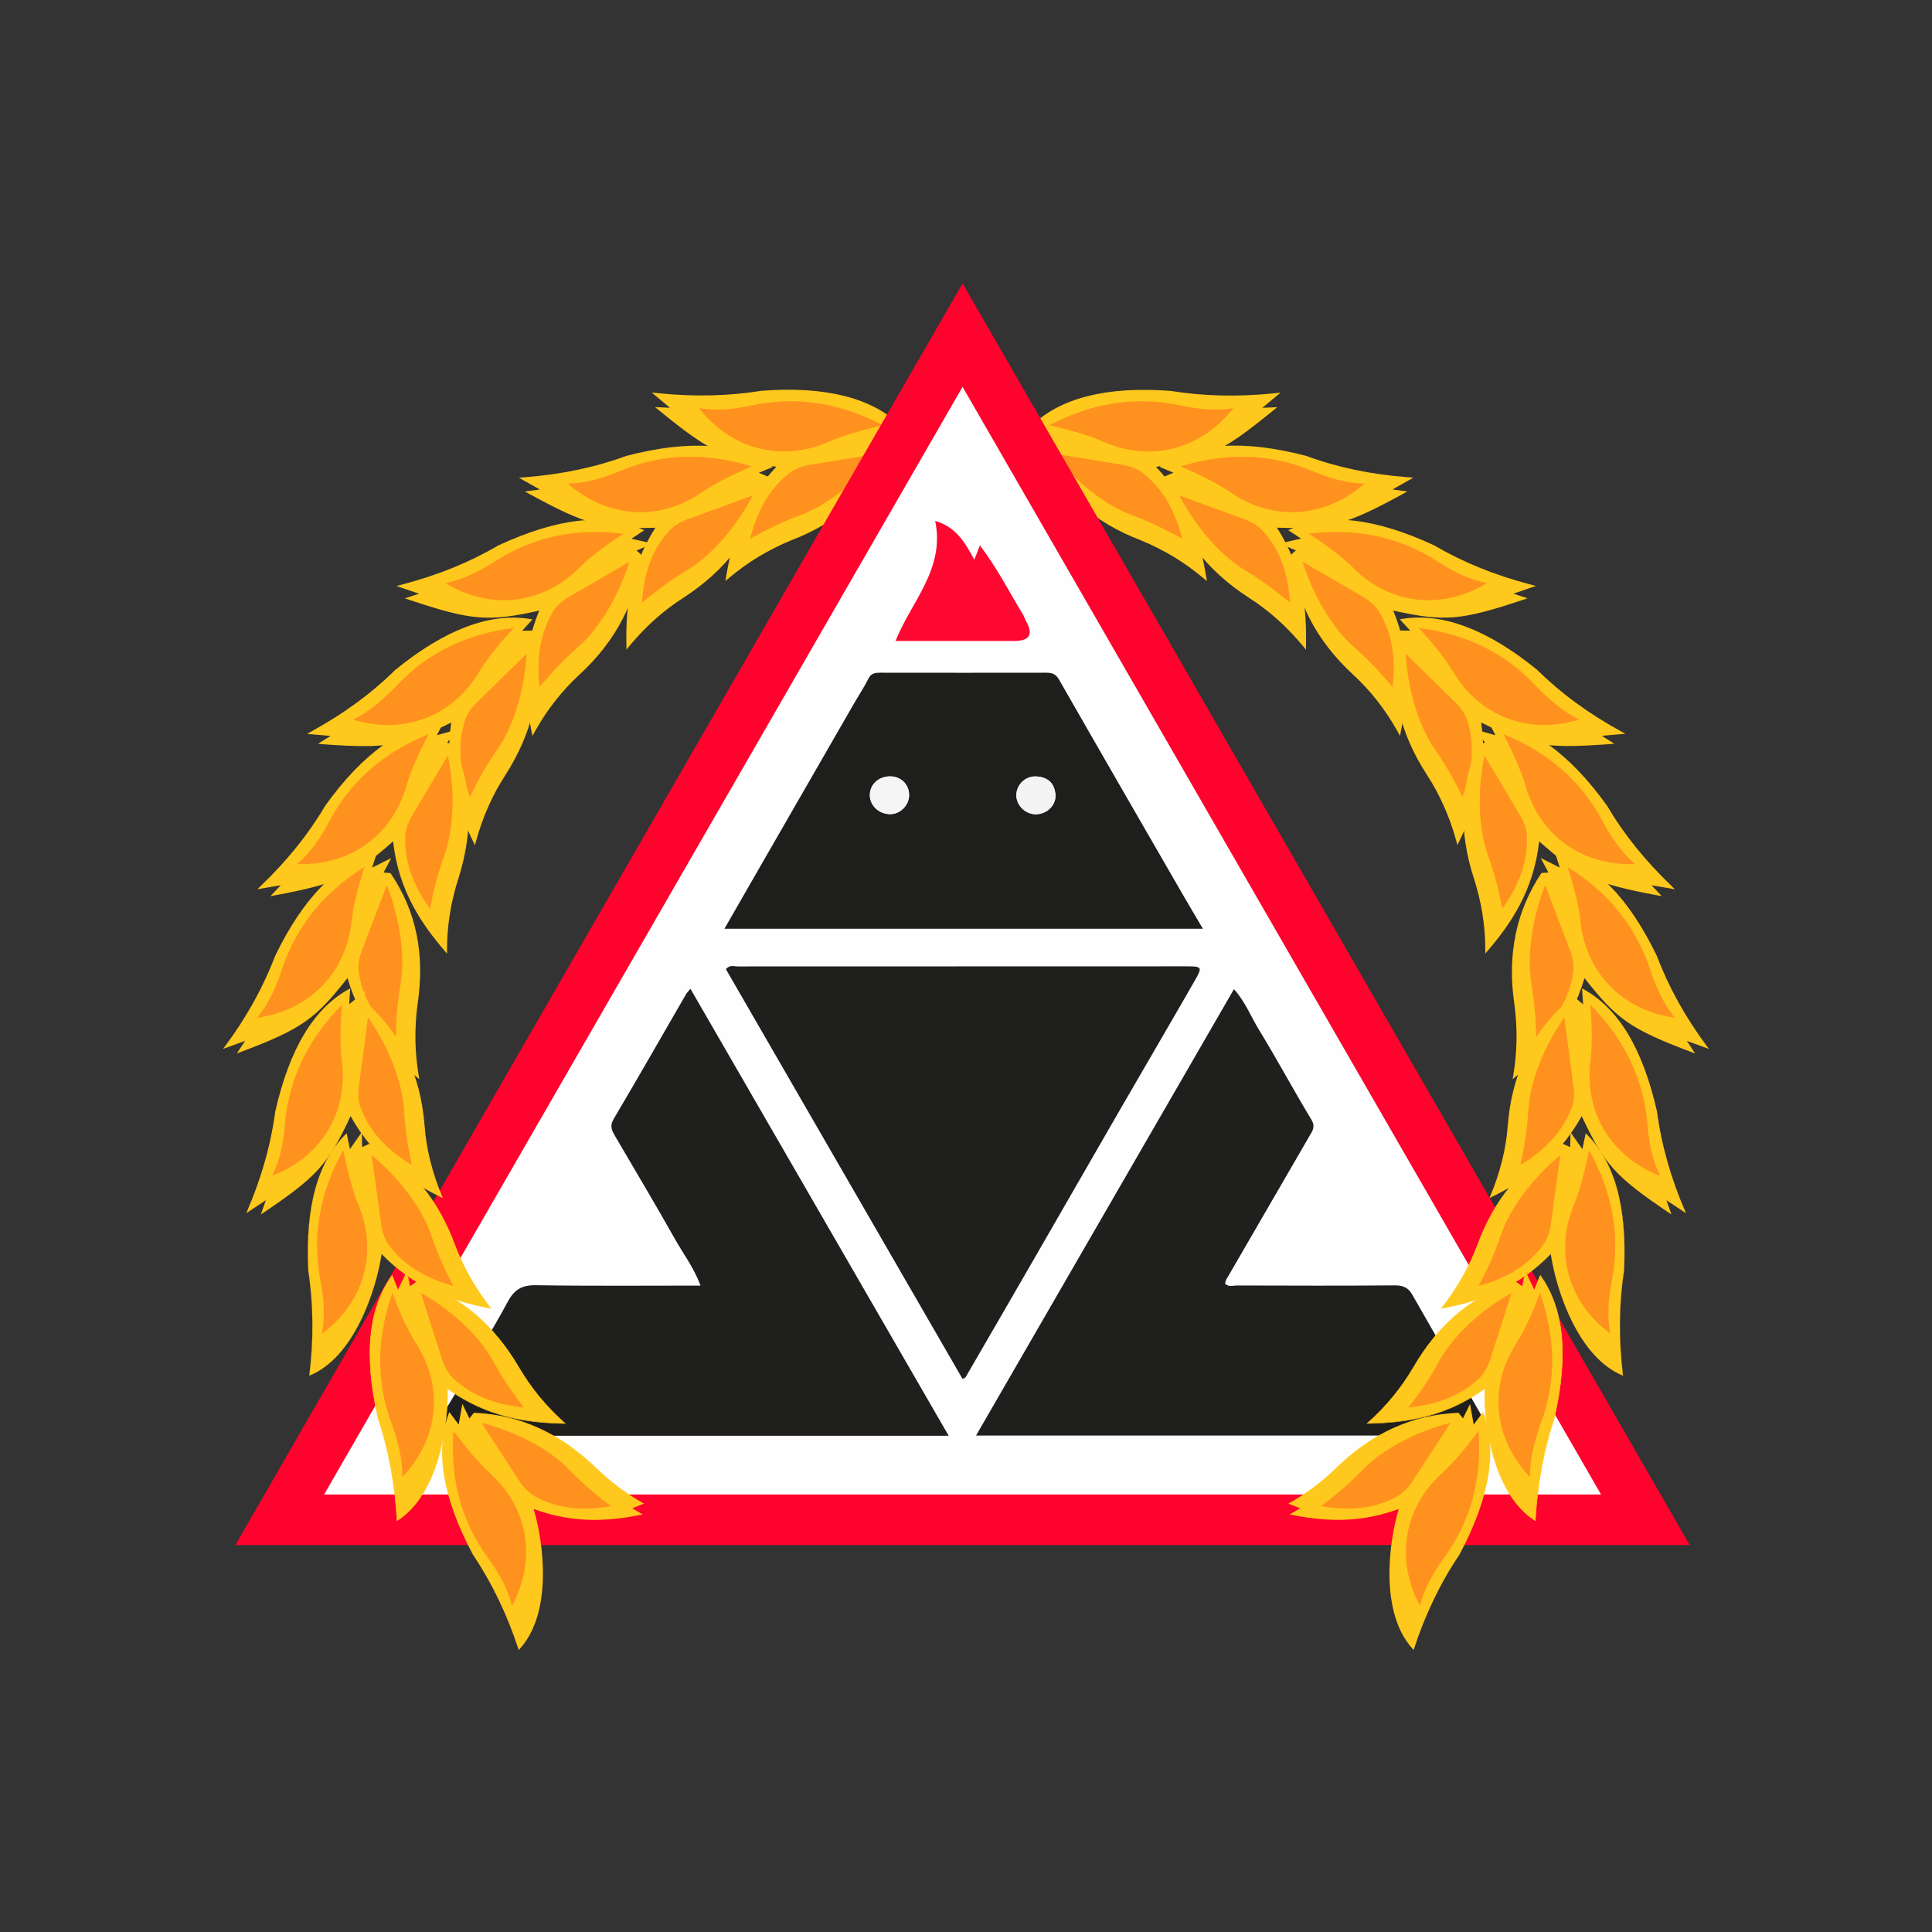 <svg xmlns="http://www.w3.org/2000/svg" id="Camada_2" data-name="Camada 2" viewBox="0 0 350 350"><rect x="0" y="0" width="350" height="350" fill="#333333" stroke="none"/><defs><style>      .cls-1 {        fill: #fefefe;      }      .cls-1, .cls-2, .cls-3, .cls-4, .cls-5, .cls-6, .cls-7, .cls-8, .cls-9, .cls-10 {        stroke-width: 0px;      }      .cls-2 {        fill: #ff921e;      }      .cls-2, .cls-5 {        fill-rule: evenodd;      }      .cls-3 {        fill: #f5f5f5;      }      .cls-4 {        fill: #fe032d;      }      .cls-5, .cls-6 {        fill: #ffc81c;      }      .cls-7 {        fill: #1e1e1c;      }      .cls-8 {        fill: #f4f4f4;      }      .cls-9 {        fill: #fe0831;      }      .cls-10 {        fill: #1f1f1d;      }    </style></defs><g id="Layer1023"><g><path class="cls-5" d="M161.26,81.64l-.66-1.31,2.69-.12-3.11-2.09,2.87-.66c-5.08-5.02-13.32-7.23-25.08-6.33-6.27,1.02-12.6,1.07-18.87.42l3.22,2.69-2.69-.12c9.38,7.64,12.06,8.78,21.68,10.21-6.03,6.15-8.24,13.02-9.44,20.13,3.76-3.17,7.58-5.31,11.35-6.87,8-3.05,14.21-8.18,18.04-15.94Z"></path><path class="cls-6" d="M131.41,105.28l.15-.88c1.04-6.17,2.93-13.33,9.08-19.84-9.41-1.44-12.14-2.79-21.21-10.19l-.77-.62,2.71.12-3.31-2.76,1.07.11c6.53.68,12.85.54,18.78-.42,11.63-.89,20.16,1.27,25.36,6.42l.42.42-2.71.62,3.3,2.22-3.18.14.5,1.01-.07.15c-3.69,7.49-9.82,12.91-18.21,16.11-4.17,1.72-7.85,3.95-11.25,6.81l-.68.57ZM120.62,74.49c8.53,6.9,11.27,8.1,20.75,9.52l.63.09-.45.46c-6.08,6.2-8.11,13.06-9.2,19.08,3.27-2.64,6.79-4.72,10.75-6.35,8.19-3.12,14.17-8.38,17.79-15.64l-.81-1.62,2.2-.1-2.91-1.96,3.01-.69c-5.1-4.71-13.3-6.67-24.39-5.82-5.64.91-11.66,1.09-17.87.52l3.15,2.63-2.67-.12Z"></path></g><g id="Layer1024"><path class="cls-2" d="M135.88,97.59c2.51-1.31,4.36-2.45,9.2-4.3,4.84-1.79,10.21-6.09,14.09-11.11l-12.54,2.03c-1.31.24-2.69.72-3.7,1.55-4.12,3.28-5.91,7.58-7.05,11.82Z"></path><path class="cls-2" d="M126.63,73.94c5.73,7.35,14.81,9.91,23.53,6.09,2.75-1.19,6.03-2.15,9.79-2.99-7.35-3.88-15.17-5.37-23.53-3.64-3.28.72-6.51,1.07-9.79.54Z"></path></g></g><g id="Layer1002"><g><path class="cls-5" d="M188.8,81.64l.66-1.31-2.69-.12,3.11-2.09-2.87-.66c5.08-5.02,13.32-7.23,25.08-6.33,6.27,1.02,12.6,1.07,18.87.42l-3.22,2.69,2.69-.12c-9.38,7.64-12.06,8.78-21.68,10.21,6.03,6.15,8.24,13.02,9.44,20.13-3.76-3.17-7.58-5.31-11.35-6.87-8.06-3.05-14.27-8.18-18.03-15.94Z"></path><path class="cls-6" d="M218.65,105.28l-.68-.57c-3.4-2.86-7.09-5.09-11.26-6.82-8.44-3.19-14.57-8.61-18.2-16.1l-.07-.14.5-1.01-3.18-.14,3.3-2.22-2.71-.62.42-.42c5.21-5.15,13.73-7.31,25.34-6.42,5.96.96,12.28,1.1,18.81.42l1.07-.11-3.3,2.75,2.7-.12-.76.62c-9.07,7.39-11.8,8.75-21.21,10.19,6.15,6.51,8.05,13.67,9.08,19.84l.15.88ZM189.16,81.64c3.57,7.26,9.55,12.52,17.79,15.64,3.97,1.64,7.49,3.72,10.76,6.36-1.08-6.02-3.12-12.88-9.2-19.08l-.45-.46.63-.09c9.48-1.41,12.22-2.62,20.75-9.52l-2.67.12,3.15-2.63c-6.21.57-12.23.39-17.9-.52-11.06-.84-19.26,1.12-24.36,5.82l3.01.69-2.91,1.96,2.2.1-.81,1.62Z"></path></g><g id="Layer1003"><path class="cls-2" d="M214.18,97.59c-2.51-1.31-4.36-2.45-9.2-4.3-4.84-1.79-10.21-6.09-14.09-11.11l12.54,2.03c1.31.24,2.69.72,3.7,1.55,4.12,3.28,5.91,7.58,7.05,11.82Z"></path><path class="cls-2" d="M223.43,73.94c-5.73,7.35-14.81,9.91-23.53,6.09-2.75-1.19-6.03-2.15-9.79-2.99,7.35-3.88,15.17-5.37,23.53-3.64,3.28.72,6.51,1.07,9.79.54Z"></path></g></g><polygon class="cls-4" points="174.38 51.34 240.25 165.62 306.12 279.91 174.38 279.91 42.63 279.91 108.51 165.62 174.38 51.34"></polygon><polygon class="cls-1" points="174.38 70.08 232.21 170.41 290.04 270.74 174.38 270.74 58.72 270.74 116.55 170.41 174.38 70.08"></polygon><g><path class="cls-10" d="M171.86,260.1h-93.5c1.32-3.5,3.5-6.37,5.19-9.48,2.73-5,5.76-9.83,8.46-14.84,1.17-2.16,2.54-2.99,5.06-2.95,9.85.16,19.7.07,29.84.07-1.2-3.25-3.15-5.78-4.68-8.51-3.5-6.24-7.19-12.38-10.8-18.57-.56-.97-1.03-1.8-.28-3.07,4.44-7.5,8.76-15.07,13.12-22.62.17-.29.42-.53.81-1,15.58,26.96,31.08,53.79,46.78,80.97Z"></path><path class="cls-10" d="M270.34,260.06h-93.52c15.61-27.01,31.11-53.84,46.72-80.86,2.06,2.27,3.06,4.96,4.52,7.33,3.29,5.36,6.25,10.92,9.51,16.3.8,1.33.16,2.09-.37,3.01-5.01,8.66-10.04,17.31-15.05,25.97-.12.21-.15.48-.22.73.67.69,1.49.33,2.21.34,9.52.03,19.05.06,28.57-.02,1.49-.01,2.43.43,3.14,1.69,4.66,8.16,9.34,16.32,14.01,24.47.16.28.27.58.48,1.04Z"></path><path class="cls-10" d="M174.37,249.8c-14.3-24.76-28.6-49.51-42.87-74.23.72-.84,1.46-.49,2.08-.49,27.03-.02,54.05-.02,81.08-.02,3.17,0,3.25.04,1.71,2.72-4.55,7.93-9.17,15.82-13.75,23.74-4.83,8.37-9.64,16.75-14.47,25.12-4.4,7.62-8.8,15.24-13.22,22.85-.07.12-.29.16-.57.31Z"></path><path class="cls-7" d="M217.91,168.25h-86.67c2.08-3.62,4.02-7,5.96-10.38,5.85-10.16,11.69-20.31,17.54-30.47.86-1.49,1.82-2.93,2.59-4.47.49-.98,1.21-1.06,2.12-1.06,10.04.01,20.08.02,30.12,0,1.04,0,1.7.24,2.28,1.24,7.4,12.94,14.86,25.85,22.32,38.77,1.15,2,2.34,3.98,3.74,6.37ZM161.35,147.49c1.83-.04,3.41-1.73,3.34-3.56-.07-1.96-1.59-3.35-3.58-3.28-2.02.07-3.52,1.51-3.53,3.39,0,1.93,1.71,3.5,3.77,3.45ZM187.64,147.51c2.04,0,3.73-1.66,3.56-3.61-.19-2.14-1.52-3.2-3.63-3.24-1.88-.04-3.47,1.58-3.45,3.43.02,1.84,1.65,3.43,3.52,3.42Z"></path><path class="cls-9" d="M169.43,94.37c3.82,1.11,5.42,3.98,7.08,7.02.36-.93.64-1.64,1.01-2.59,3.09,4.06,5.32,8.43,7.84,12.61.22.37.34.8.55,1.17q1.99,3.54-2.2,3.54c-7.07,0-14.14,0-21.48,0,2.87-7.19,9-13.02,7.19-21.75Z"></path><path class="cls-3" d="M161.35,147.49c-2.06.05-3.77-1.52-3.77-3.45,0-1.88,1.51-3.32,3.53-3.39,1.99-.07,3.51,1.32,3.58,3.28.07,1.84-1.51,3.52-3.34,3.56Z"></path><path class="cls-8" d="M187.64,147.51c-1.87,0-3.49-1.58-3.52-3.42-.02-1.85,1.57-3.47,3.45-3.43,2.11.05,3.44,1.1,3.63,3.24.17,1.96-1.52,3.6-3.56,3.61Z"></path></g><g id="Layer1001"><g id="Layer1004"><g><path class="cls-5" d="M211.73,88.87l.9-1.13-2.63-.66,3.4-1.43-2.69-1.13c5.91-3.94,14.39-4.6,25.8-1.61,5.97,2.21,12.18,3.4,18.45,3.88l-3.7,2.09,2.69.36c-10.63,5.79-13.5,6.39-23.23,6.03,4.78,7.17,5.67,14.33,5.55,21.56-3.17-3.82-6.51-6.69-9.91-8.84-7.17-4.66-12.36-10.87-14.63-19.11Z"></path><path class="cls-6" d="M236.58,117.69l-.55-.67c-2.95-3.56-6.26-6.51-9.84-8.77-7.64-4.97-12.61-11.46-14.77-19.3l-.04-.16.69-.87-3.08-.77,3.59-1.51-2.54-1.07.5-.33c6.06-4.04,14.83-4.6,26.06-1.66,5.59,2.07,11.77,3.37,18.4,3.87l1.05.08-3.79,2.14,2.71.36-.86.47c-10.25,5.59-13.2,6.41-22.78,6.09,4.82,7.52,5.37,14.93,5.27,21.22v.87ZM212.08,88.94c2.14,7.61,7,13.92,14.45,18.77,3.41,2.15,6.58,4.92,9.43,8.24.04-6.14-.7-13.3-5.51-20.51l-.35-.52.63.02c9.2.34,12.09-.07,22.2-5.52l-2.66-.35,3.63-2.05c-6.29-.56-12.17-1.84-17.5-3.81-10.7-2.8-19.12-2.38-25,1.25l2.83,1.19-3.22,1.35,2.17.54-1.1,1.4Z"></path></g><g id="Layer1005"><path class="cls-2" d="M233.7,109.17c-2.21-1.73-3.82-3.22-8.24-5.91-4.42-2.69-8.9-7.88-11.82-13.5l11.94,4.36c1.25.48,2.51,1.19,3.34,2.21,3.46,3.88,4.48,8.42,4.78,12.84Z"></path><path class="cls-2" d="M247.2,87.61c-6.99,6.15-16.42,6.99-24.25,1.61-2.45-1.67-5.55-3.22-9.08-4.72,7.94-2.45,15.89-2.51,23.77.78,3.11,1.31,6.21,2.27,9.55,2.33Z"></path></g></g><g id="Layer1006"><g><path class="cls-5" d="M234.24,100.57l1.07-.96-2.51-1.07,3.64-.84-2.45-1.61c6.57-2.87,14.99-1.97,25.68,2.99,5.49,3.22,11.35,5.49,17.5,7.11l-4,1.37,2.57.84c-11.47,3.82-14.39,3.94-23.89,1.79,3.46,7.88,3.05,15.11,1.61,22.22-2.39-4.3-5.2-7.7-8.18-10.45-6.27-5.79-10.27-12.84-11.05-21.38Z"></path><path class="cls-6" d="M253.61,133.28l-.4-.73c-2.19-3.94-4.92-7.43-8.12-10.37-6.65-6.15-10.4-13.4-11.15-21.58v-.15s.82-.74.82-.74l-2.93-1.25,3.86-.89-2.32-1.53.52-.23c6.76-2.95,15.24-1.97,25.93,2.99,5.22,3.06,10.92,5.38,17.45,7.09l.98.26-4.09,1.4,2.58.84-.88.29c-11.14,3.71-14.17,4-23.47,1.93,3.44,8.23,2.64,15.65,1.4,21.85l-.16.81ZM234.56,100.7c.76,7.95,4.44,15.03,10.94,21.03,3.05,2.81,5.68,6.1,7.83,9.81,1.16-6.07,1.74-13.28-1.75-21.22l-.24-.56.59.13c9.36,2.12,12.33,1.97,22.84-1.49l-2.55-.83,3.92-1.35c-6.18-1.7-11.62-3.95-16.61-6.88-10.22-4.74-18.38-5.79-24.88-3.19l2.57,1.69-3.43.79,2.09.9-1.32,1.17Z"></path></g><g id="Layer1007"><path class="cls-2" d="M252.28,124.46c-1.85-2.09-3.22-3.88-7.05-7.29-3.88-3.4-7.35-9.32-9.26-15.41l10.99,6.39c1.13.66,2.27,1.61,2.93,2.75,2.69,4.54,2.87,9.2,2.39,13.56Z"></path><path class="cls-2" d="M269.36,105.65c-8,4.84-17.38,4-24.13-2.69-2.09-2.09-4.9-4.18-8.12-6.27,8.24-1.02,16.12.36,23.29,5.02,2.81,1.79,5.73,3.28,8.96,3.94Z"></path></g></g><g id="Layer1008"><g><path class="cls-5" d="M253.29,116.82l1.25-.66-2.15-1.67,3.7.06-1.97-2.15c7.05-1.13,15.05,1.73,24.19,9.2,4.54,4.48,9.67,8.12,15.23,11.17l-4.18.36,2.27,1.43c-12.06.9-14.93.24-23.65-4.12,1.37,8.54-.72,15.41-3.88,21.92-1.31-4.78-3.17-8.72-5.37-12.12-4.66-7.17-6.81-14.93-5.43-23.41Z"></path><path class="cls-6" d="M264.03,153.1l-.19-.69c-1.23-4.46-2.97-8.4-5.34-12.05-4.94-7.6-6.78-15.54-5.47-23.6l.02-.13,1-.53-2.45-1.91,3.88.06-1.89-2.06.49-.08c7.25-1.16,15.45,1.95,24.4,9.25,4.33,4.27,9.29,7.9,15.19,11.14l.78.43-4.27.37,2.28,1.44-.81.06c-12.19.9-15.07.18-23.33-3.92,1.32,9.05-1.26,15.97-3.98,21.56l-.31.64ZM253.53,116.99c-1.24,7.88.58,15.65,5.42,23.09,2.28,3.51,3.99,7.28,5.22,11.52,2.62-5.51,4.97-12.31,3.55-21.12l-.08-.52.47.23c8.31,4.16,11.11,4.97,22.7,4.15l-2.25-1.42,4.1-.35c-5.61-3.15-10.37-6.69-14.52-10.78-8.6-7.02-16.49-10.12-23.46-9.2l2.05,2.24-3.52-.06,1.85,1.44-1.5.79Z"></path></g><g id="Layer1009"><path class="cls-2" d="M264.94,144.41c-1.25-2.51-2.15-4.54-5.08-8.78-2.93-4.24-4.84-10.87-5.2-17.2l9.08,8.9c.96.96,1.79,2.09,2.15,3.4,1.49,5.02.54,9.55-.96,13.68Z"></path><path class="cls-2" d="M286.08,130.37c-8.96,2.75-17.86-.42-22.75-8.54-1.55-2.57-3.7-5.26-6.33-8.06,8.24,1.02,15.53,4.3,21.32,10.57,2.33,2.39,4.78,4.54,7.76,6.03Z"></path></g></g><g id="Layer1010"><g><path class="cls-5" d="M267.98,135.03l1.43-.36-1.67-2.15,3.58,1.02-1.31-2.57c7.11.66,14.09,5.55,20.96,15.11,3.22,5.49,7.29,10.33,11.82,14.69l-4.18-.72,1.85,1.97c-11.88-2.21-14.51-3.58-21.8-10.03-.84,8.6-4.66,14.69-9.38,20.18,0-4.96-.84-9.26-2.09-13.14-2.63-8.12-2.69-16.18.78-24.01Z"></path><path class="cls-6" d="M269.08,172.74v-.57c0-4.46-.68-8.74-2.08-13.07-2.78-8.58-2.51-16.71.78-24.16l.04-.09,1.22-.31-1.87-2.4,3.74,1.06-1.27-2.48.38.04c7.24.67,14.35,5.78,21.11,15.2,3.02,5.14,6.87,9.93,11.8,14.66l.5.48-4.24-.73,1.86,1.98-.63-.12c-11.4-2.12-14.35-3.43-21.59-9.81-.99,9.04-5.29,15.13-9.38,19.89l-.37.43ZM268.13,135.21c-3.21,7.32-3.46,15.32-.73,23.76,1.35,4.19,2.04,8.33,2.1,12.64,4-4.73,8.1-10.76,8.96-19.64l.04-.41.31.27c6.99,6.19,9.48,7.68,21.06,9.86l-1.84-1.96,4.13.71c-4.72-4.61-8.44-9.28-11.37-14.26-6.56-9.13-13.43-14.16-20.42-14.97l1.36,2.65-3.43-.97,1.48,1.9-1.65.41Z"></path></g><g id="Layer1011"><path class="cls-2" d="M272.16,164.65c-.6-2.75-.9-4.96-2.63-9.79-1.73-4.84-1.91-11.76-.6-17.98l6.51,10.93c.66,1.13,1.19,2.51,1.19,3.82.12,5.31-1.97,9.44-4.48,13.02Z"></path><path class="cls-2" d="M296.17,156.53c-9.32.36-17.14-4.96-19.77-14.09-.84-2.87-2.27-6.03-4.06-9.44,7.7,3.11,13.91,8.12,17.92,15.65,1.61,2.99,3.4,5.67,5.91,7.88Z"></path></g></g><g id="Layer1012"><g><path class="cls-5" d="M279.33,158.32l1.43-.12-1.25-2.39,3.34,1.67-.9-2.81c6.87,1.91,12.9,7.88,18.03,18.51,2.27,5.97,5.37,11.41,9.14,16.48l-3.94-1.43,1.49,2.27c-11.35-4.24-13.68-6.03-19.71-13.68-2.33,8.3-7.17,13.68-12.72,18.27.84-4.84.78-9.26.24-13.26-1.25-8.42.06-16.36,4.84-23.53Z"></path><path class="cls-6" d="M274.02,195.52l.08-.44c.76-4.41.84-8.73.24-13.21-1.32-8.87.32-16.82,4.86-23.64l.04-.07,1.26-.1-1.38-2.62,3.45,1.73-.87-2.73.29.08c7.02,1.95,13.12,8.21,18.14,18.6,2.18,5.74,5.16,11.11,9.12,16.46l.33.44-3.99-1.45,1.5,2.28-.47-.18c-11.54-4.31-13.8-6.17-19.58-13.48-2.54,8.75-7.83,14.03-12.69,18.05l-.34.28ZM279.42,158.48c-4.47,6.74-6.07,14.59-4.77,23.35.59,4.37.53,8.58-.17,12.87,4.78-4,9.9-9.27,12.33-17.91l.09-.31.2.25c5.8,7.35,7.98,9.24,19.16,13.45l-1.49-2.26,3.9,1.42c-3.82-5.22-6.71-10.49-8.84-16.08-4.9-10.14-10.83-16.31-17.63-18.33l.92,2.88-3.24-1.62,1.13,2.16-1.6.13Z"></path></g><g id="Layer1013"><path class="cls-2" d="M278.31,188.24c-.12-2.81-.06-5.02-.9-10.09-.84-5.08.18-11.88,2.51-17.8l4.54,11.88c.48,1.25.72,2.69.54,4-.78,5.2-3.58,8.9-6.69,12Z"></path><path class="cls-2" d="M303.4,184.36c-9.26-1.25-16-7.88-17.08-17.32-.3-2.99-1.19-6.33-2.33-9.97,7.05,4.36,12.24,10.45,14.93,18.51,1.07,3.22,2.39,6.21,4.48,8.78Z"></path></g></g><g id="Layer1014"><g><path class="cls-5" d="M283.27,182.15l1.43.24-.66-2.63,2.87,2.39-.18-2.93c6.27,3.4,10.75,10.63,13.38,22.16.84,6.33,2.63,12.36,5.14,18.15l-3.52-2.33.9,2.57c-10.03-6.75-11.94-8.96-16.06-17.8-4.12,7.58-10.09,11.7-16.54,14.87,1.91-4.54,2.93-8.84,3.22-12.9.66-8.48,3.7-15.94,10.03-21.8Z"></path><path class="cls-6" d="M302.8,220.01l-.24-.16c-9.9-6.66-11.89-8.84-16.02-17.66-4.42,8.02-10.81,11.96-16.49,14.75l-.23.11.1-.23c1.83-4.34,2.91-8.67,3.22-12.87.7-8.98,4.08-16.33,10.06-21.86l.03-.03,1.33.22-.69-2.77,2.92,2.43-.18-2.88.15.08c6.42,3.49,10.81,10.75,13.42,22.22.79,6.01,2.52,12.11,5.13,18.14l.13.29-3.55-2.35.9,2.57ZM286.56,201.76l.08.17c4.13,8.85,6.08,11.05,15.79,17.6l-.89-2.56,3.49,2.31c-2.55-5.95-4.23-11.96-5.02-17.89-2.58-11.31-6.89-18.51-13.18-22l.18,2.97-2.81-2.34.62,2.49-1.53-.25c-5.92,5.49-9.28,12.79-9.97,21.7-.3,4.15-1.36,8.42-3.13,12.69,5.64-2.79,11.94-6.74,16.27-14.72l.09-.17Z"></path></g><g id="Layer1015"><path class="cls-2" d="M275.45,211.05c.54-2.75,1.07-4.9,1.43-10.03.3-5.14,2.87-11.53,6.51-16.72l1.67,12.6c.18,1.31.12,2.75-.42,4-1.91,4.84-5.49,7.88-9.2,10.15Z"></path><path class="cls-2" d="M300.77,213.02c-8.72-3.34-13.79-11.29-12.66-20.72.36-2.99.3-6.39,0-10.27,5.85,5.91,9.55,12.96,10.33,21.44.24,3.4.84,6.57,2.33,9.55Z"></path></g></g><g id="Layer1016"><g><path class="cls-5" d="M283.15,207.23l1.31.6.06-2.69,2.15,3.05.6-2.87c5.14,4.96,7.52,13.14,6.93,24.9-.96,6.33-.96,12.66-.18,18.99-8.18-3.34-12.12-15.59-13.08-22.04-6.03,6.21-12.84,8.6-19.89,9.91,3.05-3.88,5.14-7.76,6.57-11.53,2.93-8,7.88-14.39,15.53-18.33Z"></path><path class="cls-6" d="M294.03,249.22h-.01c-1.92-.79-3.72-2.12-5.36-3.95-1.43-1.6-2.74-3.59-3.89-5.91-1.81-3.63-3.24-8.18-3.83-12.17-2.82,2.9-5.95,5.12-9.55,6.78-2.97,1.37-6.25,2.36-10.33,3.12h-.02s.01-.01.01-.01c2.81-3.58,5.02-7.46,6.57-11.52,1.5-4.1,3.52-7.7,6-10.69,2.62-3.16,5.83-5.73,9.54-7.65h0s0,0,0,0l1.3.59.06-2.7v.02s2.15,3.03,2.15,3.03l.6-2.86h.01c2.58,2.5,4.47,5.83,5.62,9.91,1.17,4.14,1.61,9.19,1.31,15.01-.92,6.08-.98,12.47-.18,18.99h0ZM280.95,227.16v.02c.59,3.99,2.02,8.54,3.83,12.18,2.47,4.98,5.66,8.38,9.23,9.84-.8-6.51-.74-12.9.18-18.98.58-11.51-1.74-19.88-6.91-24.89l-.6,2.87v-.02s-2.15-3.03-2.15-3.03l-.06,2.68h-.01s-1.31-.6-1.31-.6c-7.21,3.72-12.43,9.89-15.52,18.33-1.55,4.06-3.75,7.94-6.56,11.51,6.19-1.15,13.38-3.24,19.86-9.91h.01Z"></path></g><g id="Layer1017"><path class="cls-2" d="M267.86,232.97c1.25-2.51,2.39-4.42,4.06-9.32,1.67-4.9,5.85-10.33,10.75-14.39l-1.73,12.6c-.18,1.31-.66,2.69-1.43,3.76-3.22,4.24-7.41,6.15-11.65,7.35Z"></path><path class="cls-2" d="M291.75,241.63c-7.52-5.55-10.27-14.57-6.63-23.35,1.13-2.75,1.97-6.09,2.75-9.91,4.06,7.23,5.73,15.05,4.18,23.41-.66,3.34-.96,6.63-.3,9.85Z"></path></g></g><g id="Layer1018"><g><path class="cls-5" d="M274.61,232.25l1.19.84.54-2.69,1.61,3.34,1.07-2.69c4.18,5.79,5.2,14.21,2.57,25.74-2.03,6.09-3.11,12.3-3.46,18.69-7.52-4.72-9.38-17.44-9.14-23.95-6.99,5.08-14.09,6.21-21.32,6.33,3.7-3.28,6.39-6.75,8.42-10.21,4.3-7.41,10.27-12.84,18.51-15.41Z"></path><path class="cls-6" d="M278.18,275.57l-.07-.04c-3.31-2.07-5.9-5.99-7.5-11.33-1.17-3.92-1.79-8.61-1.66-12.56-7.4,5.35-14.9,6.18-21.27,6.28h-.13s.1-.08.1-.08c3.41-3.02,6.16-6.36,8.41-10.2,2.21-3.81,4.83-7.01,7.79-9.53,3.13-2.67,6.75-4.65,10.75-5.9h.02s1.15.8,1.15.8l.55-2.76,1.63,3.38,1.07-2.67.05.07c2.11,2.93,3.4,6.54,3.85,10.74.45,4.3.02,9.36-1.27,15.03-1.95,5.86-3.09,11.97-3.46,18.68v.08ZM269.05,251.44v.1c-.15,3.96.47,8.69,1.65,12.63,1.58,5.28,4.14,9.16,7.39,11.23.38-6.69,1.51-12.78,3.46-18.62,2.54-11.12,1.69-19.74-2.51-25.62l-1.08,2.71-.05-.1-1.55-3.21-.52,2.62-1.24-.86c-7.73,2.41-13.94,7.59-18.46,15.38-2.24,3.81-4.96,7.13-8.33,10.14,6.34-.11,13.8-.97,21.16-6.32l.08-.06Z"></path></g><g id="Layer1019"><path class="cls-2" d="M255.14,255c1.67-2.27,3.11-3.94,5.61-8.48,2.51-4.54,7.52-9.2,13.08-12.3l-3.88,12.12c-.42,1.25-1.07,2.51-2.09,3.46-3.88,3.52-8.36,4.72-12.72,5.2Z"></path><path class="cls-2" d="M277.18,267.6c-6.45-6.75-7.64-16.12-2.57-24.13,1.61-2.51,3.05-5.67,4.36-9.26,2.75,7.82,3.11,15.83.12,23.77-1.13,3.17-1.97,6.33-1.91,9.61Z"></path></g></g><g id="Layer1020"><g><path class="cls-5" d="M264.16,256.08l.9,1.13,1.19-2.45.66,3.64,1.73-2.33c2.51,6.69,1.19,15.11-4.36,25.5-3.58,5.31-6.27,11.05-8.24,17.08-5.97-6.51-4.36-19.29-2.45-25.5-6.69,2.51-12.9,2.51-19.59,1.13l1.85-1.07-2.15-.84c3.34-1.91,6.09-4.06,8.42-6.33,6.21-6.03,13.44-9.61,22.04-9.97Z"></path><path class="cls-6" d="M256.09,298.91l-.15-.17c-6.05-6.6-4.35-19.32-2.55-25.37-6.09,2.23-12.09,2.55-19.41,1.05l-.34-.07,1.91-1.11-2.15-.84.24-.14c3.12-1.78,5.87-3.85,8.39-6.31,6.58-6.39,13.82-9.66,22.12-10.01h.07s.81,1.02.81,1.02l1.28-2.62.67,3.74,1.69-2.28.09.23c2.55,6.8,1.08,15.42-4.37,25.61-3.43,5.08-6.19,10.82-8.23,17.06l-.07.21ZM253.79,272.94l-.08.26c-1.8,5.84-3.61,18.55,2.27,25.2,2.04-6.18,4.79-11.86,8.19-16.9,5.34-10,6.83-18.46,4.43-25.15l-1.77,2.38-.64-3.55-1.11,2.27-.98-1.25c-8.21.36-15.37,3.61-21.88,9.93-2.48,2.42-5.17,4.45-8.21,6.21l2.15.84-1.79,1.04c7.22,1.43,13.15,1.06,19.17-1.2l.25-.09Z"></path></g><g id="Layer1021"><path class="cls-2" d="M239.32,272.86c2.21-1.73,4-2.99,7.64-6.69,3.58-3.7,9.73-6.87,15.83-8.42l-6.93,10.63c-.72,1.13-1.73,2.15-2.93,2.81-4.6,2.45-9.26,2.39-13.62,1.67Z"></path><path class="cls-2" d="M257.23,290.89c-4.42-8.24-3.05-17.56,3.94-23.95,2.21-2.03,4.42-4.66,6.69-7.76.6,8.3-1.19,16.06-6.21,22.99-1.97,2.69-3.58,5.49-4.42,8.72Z"></path></g></g></g><g id="Layer1022"><g id="Layer1025"><g><path class="cls-5" d="M138.33,88.87l-.9-1.13,2.63-.66-3.4-1.43,2.69-1.13c-5.91-3.94-14.39-4.6-25.8-1.61-5.97,2.21-12.18,3.4-18.45,3.88l3.7,2.09-2.69.36c10.63,5.79,13.5,6.39,23.23,6.03-4.78,7.17-5.67,14.33-5.55,21.56,3.17-3.82,6.51-6.69,9.91-8.84,7.17-4.66,12.3-10.87,14.63-19.11Z"></path><path class="cls-6" d="M113.48,117.69v-.87c-.12-6.29.44-13.7,5.25-21.22-9.59.32-12.53-.51-22.78-6.09l-.86-.47,2.71-.36-3.79-2.14,1.05-.08c6.62-.51,12.8-1.8,18.37-3.86,11.26-2.95,20.03-2.39,26.09,1.65l.5.33-2.54,1.07,3.59,1.51-3.08.77.69.87-.04.16c-2.23,7.88-7.2,14.37-14.77,19.29-3.58,2.26-6.89,5.21-9.84,8.77l-.55.67ZM119.96,94.91l-.35.52c-4.81,7.21-5.54,14.37-5.51,20.51,2.85-3.32,6.02-6.09,9.43-8.24,7.38-4.8,12.24-11.11,14.45-18.77l-1.1-1.4,2.17-.54-3.22-1.35,2.83-1.19c-5.88-3.63-14.3-4.05-25.03-1.24-5.3,1.96-11.18,3.24-17.47,3.8l3.63,2.05-2.66.35c10.11,5.45,13.01,5.86,22.2,5.52l.63-.02Z"></path></g><g id="Layer1026"><path class="cls-2" d="M116.3,109.17c2.21-1.73,3.82-3.22,8.24-5.91,4.42-2.69,8.9-7.88,11.82-13.5l-11.94,4.36c-1.25.48-2.51,1.19-3.34,2.21-3.46,3.88-4.48,8.42-4.78,12.84Z"></path><path class="cls-2" d="M102.86,87.61c6.99,6.15,16.42,6.99,24.25,1.61,2.45-1.67,5.55-3.22,9.08-4.72-7.94-2.45-15.89-2.51-23.77.78-3.11,1.31-6.27,2.27-9.55,2.33Z"></path></g></g><g id="Layer1027"><g><path class="cls-5" d="M115.82,100.57l-1.07-.96,2.51-1.07-3.64-.84,2.45-1.61c-6.57-2.87-14.99-1.97-25.68,2.99-5.49,3.22-11.35,5.49-17.5,7.11l4,1.37-2.57.84c11.47,3.82,14.39,3.94,23.89,1.79-3.46,7.88-3.05,15.11-1.61,22.22,2.39-4.3,5.2-7.7,8.18-10.45,6.27-5.79,10.27-12.84,11.05-21.38Z"></path><path class="cls-6" d="M96.45,133.28l-.16-.81c-1.25-6.19-2.04-13.61,1.4-21.85-9.3,2.07-12.33,1.78-23.47-1.93l-.88-.29,2.58-.84-4.09-1.4.98-.26c6.53-1.71,12.23-4.02,17.42-7.07,10.72-4.97,19.2-5.95,25.96-3l.52.23-2.32,1.53,3.86.89-2.93,1.25.83.74v.15c-.76,8.17-4.51,15.43-11.16,21.58-3.2,2.94-5.93,6.43-8.12,10.37l-.4.73ZM98.72,109.75l-.24.56c-3.49,7.94-2.91,15.15-1.75,21.22,2.15-3.7,4.78-7,7.83-9.81,6.5-6,10.17-13.07,10.94-21.03l-1.32-1.17,2.09-.9-3.43-.79,2.57-1.69c-6.5-2.6-14.66-1.55-24.9,3.2-4.96,2.91-10.4,5.17-16.58,6.86l3.92,1.35-2.55.83c10.5,3.46,13.49,3.61,22.84,1.49l.59-.13Z"></path></g><g id="Layer1028"><path class="cls-2" d="M97.72,124.46c1.85-2.09,3.22-3.88,7.05-7.29,3.88-3.4,7.35-9.32,9.26-15.41l-10.99,6.39c-1.13.66-2.27,1.61-2.93,2.75-2.63,4.54-2.81,9.2-2.39,13.56Z"></path><path class="cls-2" d="M80.7,105.65c8,4.84,17.38,4,24.13-2.69,2.09-2.09,4.9-4.18,8.12-6.27-8.24-1.02-16.12.36-23.29,5.02-2.81,1.79-5.73,3.28-8.96,3.94Z"></path></g></g><g id="Layer1029"><g><path class="cls-5" d="M96.77,116.82l-1.25-.66,2.15-1.67-3.7.06,1.97-2.15c-7.05-1.13-15.05,1.73-24.19,9.2-4.54,4.48-9.67,8.12-15.23,11.17l4.18.36-2.27,1.43c12.06.9,14.93.24,23.65-4.12-1.37,8.54.72,15.41,3.88,21.92,1.31-4.78,3.17-8.72,5.37-12.12,4.6-7.17,6.75-14.93,5.43-23.41Z"></path><path class="cls-6" d="M86.03,153.1l-.31-.64c-2.72-5.59-5.3-12.52-3.98-21.56-8.25,4.1-11.14,4.82-23.33,3.92l-.81-.06,2.28-1.44-4.27-.37.78-.43c5.9-3.24,10.86-6.87,15.17-11.12,8.96-7.32,17.17-10.44,24.42-9.27l.49.08-1.89,2.06,3.88-.06-2.45,1.91,1.01.53.02.13c1.25,8.05-.59,15.99-5.47,23.6-2.37,3.65-4.12,7.59-5.34,12.05l-.19.69ZM82.42,129.96l-.08.52c-1.42,8.81.94,15.61,3.55,21.12,1.23-4.24,2.94-8.01,5.22-11.52,4.78-7.45,6.6-15.21,5.42-23.09l-1.5-.79,1.85-1.44-3.52.06,2.05-2.24c-6.97-.92-14.86,2.17-23.48,9.21-4.13,4.08-8.89,7.61-14.5,10.77l4.1.35-2.25,1.42c11.58.82,14.39,0,22.7-4.15l.47-.23Z"></path></g><g id="Layer1030"><path class="cls-2" d="M85.12,144.41c1.25-2.51,2.15-4.54,5.08-8.78,2.93-4.24,4.84-10.87,5.2-17.2l-9.08,8.9c-.96.96-1.79,2.09-2.15,3.4-1.55,5.02-.54,9.55.96,13.68Z"></path><path class="cls-2" d="M63.98,130.37c8.96,2.75,17.86-.42,22.75-8.54,1.55-2.57,3.7-5.26,6.33-8.06-8.24,1.02-15.53,4.3-21.32,10.57-2.33,2.39-4.78,4.54-7.76,6.03Z"></path></g></g><g id="Layer1031"><g><path class="cls-5" d="M82.08,135.03l-1.43-.36,1.67-2.15-3.58,1.02,1.31-2.57c-7.11.66-14.09,5.55-20.96,15.11-3.22,5.49-7.29,10.33-11.82,14.69l4.18-.72-1.85,1.97c11.88-2.21,14.51-3.58,21.8-10.03.84,8.6,4.66,14.69,9.38,20.18,0-4.96.84-9.26,2.09-13.14,2.57-8.12,2.69-16.18-.78-24.01Z"></path><path class="cls-6" d="M80.97,172.74l-.37-.43c-4.09-4.77-8.4-10.85-9.38-19.89-7.24,6.38-10.19,7.69-21.59,9.81l-.63.12,1.86-1.98-4.24.73.5-.48c4.93-4.73,8.78-9.52,11.79-14.65,6.78-9.43,13.88-14.54,21.12-15.21l.38-.04-1.27,2.48,3.74-1.06-1.87,2.4,1.22.31.04.09c3.26,7.36,3.52,15.49.79,24.16-1.4,4.33-2.08,8.61-2.08,13.07v.57ZM71.56,151.56l.04.41c.86,8.88,4.96,14.91,8.96,19.64.06-4.31.74-8.44,2.1-12.64,2.73-8.65,2.5-16.42-.73-23.76l-1.65-.41,1.48-1.9-3.43.97,1.36-2.65c-6.99.8-13.86,5.84-20.43,14.98-2.92,4.97-6.64,9.64-11.36,14.25l4.13-.71-1.84,1.96c11.59-2.19,14.08-3.68,21.06-9.86l.31-.27Z"></path></g><g id="Layer1032"><path class="cls-2" d="M77.9,164.65c.6-2.75.9-4.96,2.63-9.79,1.73-4.84,1.91-11.76.6-17.98l-6.51,10.93c-.66,1.13-1.19,2.51-1.19,3.82-.18,5.31,1.97,9.44,4.48,13.02Z"></path><path class="cls-2" d="M53.83,156.53c9.32.36,17.14-4.96,19.77-14.09.84-2.87,2.27-6.03,4.06-9.44-7.7,3.11-13.91,8.12-17.92,15.65-1.55,2.99-3.4,5.67-5.91,7.88Z"></path></g></g><g id="Layer1033"><g><path class="cls-5" d="M70.67,158.32l-1.43-.12,1.25-2.39-3.34,1.67.9-2.81c-6.87,1.91-12.9,7.88-18.03,18.51-2.27,5.97-5.37,11.41-9.14,16.48l3.94-1.43-1.49,2.27c11.35-4.24,13.68-6.03,19.71-13.68,2.33,8.3,7.17,13.68,12.72,18.27-.84-4.84-.78-9.26-.24-13.26,1.25-8.42,0-16.36-4.84-23.53Z"></path><path class="cls-6" d="M75.98,195.52l-.34-.28c-4.85-4.02-10.14-9.3-12.69-18.05-5.78,7.3-8.04,9.16-19.58,13.48l-.47.18,1.5-2.28-3.99,1.45.33-.44c3.96-5.34,6.94-10.72,9.12-16.44,5.03-10.4,11.13-16.66,18.14-18.61l.29-.08-.87,2.73,3.45-1.73-1.38,2.62,1.26.1.04.07c4.62,6.85,6.21,14.58,4.86,23.65-.6,4.48-.52,8.8.24,13.21l.08.44ZM63.1,176.48l.09.31c2.42,8.64,7.55,13.91,12.33,17.91-.7-4.29-.75-8.51-.17-12.87,1.33-8.95-.23-16.59-4.77-23.35l-1.6-.13,1.13-2.16-3.24,1.62.92-2.88c-6.8,2.02-12.73,8.19-17.64,18.34-2.12,5.58-5.01,10.85-8.83,16.07l3.9-1.42-1.49,2.26c11.18-4.21,13.36-6.1,19.16-13.45l.2-.25Z"></path></g><g id="Layer1034"><path class="cls-2" d="M71.69,188.24c.12-2.81.06-5.02.9-10.09.84-5.08-.18-11.88-2.51-17.8l-4.54,11.88c-.48,1.25-.72,2.69-.54,4,.84,5.2,3.58,8.9,6.69,12Z"></path><path class="cls-2" d="M46.6,184.36c9.26-1.25,16-7.88,17.08-17.32.3-2.99,1.19-6.33,2.33-9.97-7.05,4.36-12.24,10.45-14.93,18.51-1.02,3.22-2.39,6.21-4.48,8.78Z"></path></g></g><g id="Layer1035"><g><path class="cls-5" d="M66.79,182.15l-1.43.24.66-2.63-2.87,2.39.18-2.93c-6.27,3.4-10.75,10.63-13.38,22.16-.84,6.33-2.63,12.36-5.14,18.15l3.52-2.33-.9,2.57c10.03-6.75,11.94-8.96,16.06-17.8,4.12,7.58,10.09,11.7,16.54,14.87-1.91-4.54-2.93-8.84-3.22-12.9-.66-8.48-3.76-15.94-10.03-21.8Z"></path><path class="cls-6" d="M47.26,220.01l.9-2.57-3.56,2.35.13-.29c2.61-6.03,4.34-12.13,5.13-18.13,2.62-11.47,7.01-18.74,13.43-22.23l.15-.08-.18,2.88,2.92-2.43-.69,2.77,1.34-.22.03.03c5.99,5.59,9.37,12.94,10.06,21.86.31,4.2,1.39,8.53,3.22,12.87l.1.23-.23-.11c-5.68-2.79-12.08-6.72-16.49-14.75-4.13,8.83-6.12,11.01-16.02,17.66l-.24.16ZM48.52,216.97l-.89,2.56c9.72-6.55,11.67-8.74,15.79-17.6l.08-.17.09.17c4.34,7.98,10.64,11.93,16.27,14.72-1.77-4.28-2.83-8.55-3.13-12.69-.69-8.85-4.04-16.15-9.97-21.7l-1.53.25.62-2.49-2.81,2.34.18-2.97c-6.29,3.49-10.6,10.69-13.18,22.01-.78,5.91-2.47,11.93-5.01,17.88l3.49-2.31Z"></path></g><g id="Layer1036"><path class="cls-2" d="M74.61,211.05c-.54-2.75-1.07-4.9-1.43-10.03-.3-5.14-2.87-11.53-6.51-16.72l-1.67,12.6c-.18,1.31-.12,2.75.42,4,1.91,4.84,5.43,7.88,9.2,10.15Z"></path><path class="cls-2" d="M49.29,213.02c8.72-3.34,13.79-11.29,12.66-20.72-.36-2.99-.3-6.39,0-10.27-5.85,5.91-9.55,12.96-10.33,21.44-.24,3.4-.84,6.57-2.33,9.55Z"></path></g></g><g id="Layer1037"><g><path class="cls-5" d="M66.91,207.23l-1.31.6-.06-2.69-2.15,3.05-.6-2.87c-5.14,4.96-7.52,13.14-6.93,24.9.96,6.33.96,12.66.18,18.99,8.18-3.34,12.12-15.59,13.08-22.04,6.03,6.21,12.84,8.6,19.89,9.91-3.05-3.88-5.14-7.76-6.57-11.53-2.93-8-7.88-14.39-15.53-18.33Z"></path><path class="cls-6" d="M56.03,249.22h0c.8-6.53.74-12.92-.18-19-.3-5.81.15-10.86,1.31-15.01,1.15-4.08,3.04-7.42,5.62-9.9h.01s0,0,0,0l.59,2.85,2.15-3.05v.02l.06,2.67,1.31-.59h0c3.71,1.91,6.92,4.49,9.54,7.65,2.48,2.99,4.49,6.59,6,10.69,1.55,4.07,3.76,7.94,6.57,11.52v.02s0,0,0,0c-4.07-.76-7.35-1.75-10.33-3.12-3.61-1.66-6.73-3.88-9.55-6.78-.59,3.99-2.02,8.53-3.83,12.17-1.15,2.32-2.46,4.31-3.89,5.91-1.64,1.84-3.44,3.16-5.36,3.95h-.01ZM62.78,205.33c-5.17,5-7.5,13.37-6.91,24.89.92,6.08.98,12.47.18,18.98,3.57-1.46,6.76-4.87,9.23-9.84,1.81-3.64,3.24-8.19,3.83-12.18v-.02s.01.01.01.01c6.48,6.67,13.67,8.75,19.86,9.91-2.8-3.57-5.01-7.45-6.56-11.51-3.09-8.44-8.31-14.61-15.52-18.33l-1.32.6h0s-.06-2.68-.06-2.68l-2.15,3.04v-.02s-.6-2.85-.6-2.85Z"></path></g><g id="Layer1038"><path class="cls-2" d="M82.14,232.97c-1.25-2.51-2.39-4.42-4.06-9.32-1.67-4.9-5.85-10.33-10.75-14.39l1.73,12.6c.18,1.31.66,2.69,1.43,3.76,3.22,4.24,7.46,6.15,11.65,7.35Z"></path><path class="cls-2" d="M58.31,241.63c7.52-5.55,10.27-14.57,6.63-23.35-1.13-2.75-1.97-6.09-2.75-9.91-4.06,7.23-5.73,15.05-4.18,23.41.66,3.34.9,6.63.3,9.85Z"></path></g></g><g id="Layer1039"><g><path class="cls-5" d="M75.45,232.25l-1.19.84-.54-2.69-1.61,3.34-1.07-2.69c-4.18,5.79-5.2,14.21-2.57,25.74,2.03,6.09,3.11,12.3,3.46,18.69,7.52-4.72,9.32-17.44,9.14-23.95,6.99,5.08,14.09,6.21,21.32,6.33-3.7-3.28-6.39-6.75-8.42-10.21-4.36-7.41-10.33-12.84-18.51-15.41Z"></path><path class="cls-6" d="M71.88,275.57v-.08c-.38-6.71-1.51-12.82-3.47-18.68-1.29-5.68-1.72-10.74-1.27-15.04.44-4.2,1.74-7.82,3.85-10.74l.05-.07.03.08,1.03,2.59,1.63-3.38.03.14.52,2.62,1.15-.81h.02c3.97,1.25,7.57,3.24,10.71,5.91,2.96,2.52,5.59,5.72,7.83,9.53,2.25,3.84,5,7.18,8.41,10.2l.1.09h-.13c-6.36-.11-13.86-.94-21.27-6.28.15,6.24-1.57,19.13-9.16,23.89l-.07.04ZM71.02,231.16c-4.2,5.88-5.04,14.5-2.51,25.63,1.95,5.84,3.08,11.93,3.46,18.62,7.54-4.8,9.21-17.69,9.04-23.86v-.1s.08.06.08.06c7.36,5.35,14.82,6.2,21.16,6.32-3.37-3.01-6.1-6.33-8.33-10.14-4.65-7.9-10.69-12.93-18.46-15.38l-1.24.86v-.07s-.52-2.55-.52-2.55l-1.6,3.31-.04-.1-1.04-2.61Z"></path></g><g id="Layer1040"><path class="cls-2" d="M94.92,255c-1.67-2.27-3.11-3.94-5.61-8.48-2.51-4.54-7.52-9.2-13.08-12.3l3.88,12.12c.42,1.25,1.07,2.51,2.09,3.46,3.88,3.52,8.36,4.72,12.72,5.2Z"></path><path class="cls-2" d="M72.88,267.6c6.45-6.75,7.64-16.12,2.57-24.13-1.61-2.51-3.05-5.67-4.36-9.26-2.75,7.82-3.11,15.83-.12,23.77,1.13,3.17,1.97,6.33,1.91,9.61Z"></path></g></g><g id="Layer1041"><g><path class="cls-5" d="M85.9,256.08l-.9,1.13-1.19-2.45-.66,3.64-1.73-2.33c-2.51,6.69-1.19,15.11,4.36,25.5,3.58,5.31,6.27,11.05,8.24,17.08,5.97-6.51,4.36-19.29,2.45-25.5,6.69,2.51,12.9,2.51,19.59,1.13l-1.85-1.07,2.15-.84c-3.34-1.91-6.09-4.06-8.42-6.33-6.27-6.03-13.44-9.61-22.04-9.97Z"></path><path class="cls-6" d="M93.97,298.91l-.07-.21c-2.04-6.24-4.81-11.98-8.22-17.05-5.46-10.2-6.92-18.82-4.37-25.62l.09-.23,1.69,2.28.67-3.74,1.28,2.62.81-1.02h.07c8.24.35,15.48,3.62,22.12,10.01,2.53,2.46,5.27,4.53,8.39,6.31l.24.14-2.15.84,1.91,1.11-.34.07c-7.33,1.51-13.33,1.18-19.41-1.05,1.8,6.05,3.5,18.78-2.55,25.37l-.15.17ZM81.46,256.35c-2.41,6.69-.91,15.15,4.44,25.16,3.39,5.02,6.14,10.7,8.18,16.88,5.88-6.65,4.06-19.36,2.27-25.2l-.08-.26.25.09c6.03,2.26,11.95,2.63,19.17,1.2l-1.79-1.04,2.15-.84c-3.04-1.76-5.73-3.8-8.21-6.21-6.58-6.33-13.74-9.58-21.88-9.93l-.98,1.25-1.11-2.27-.64,3.55-1.77-2.38Z"></path></g><g id="Layer1042"><path class="cls-2" d="M110.68,272.86c-2.21-1.73-4-2.99-7.64-6.69-3.58-3.7-9.73-6.87-15.83-8.42l6.93,10.63c.72,1.13,1.73,2.15,2.93,2.81,4.66,2.45,9.32,2.39,13.62,1.67Z"></path><path class="cls-2" d="M92.77,290.89c4.42-8.24,3.05-17.56-3.94-23.95-2.21-2.03-4.42-4.66-6.69-7.76-.6,8.3,1.19,16.06,6.21,22.99,1.97,2.69,3.58,5.49,4.42,8.72Z"></path></g></g></g></svg>